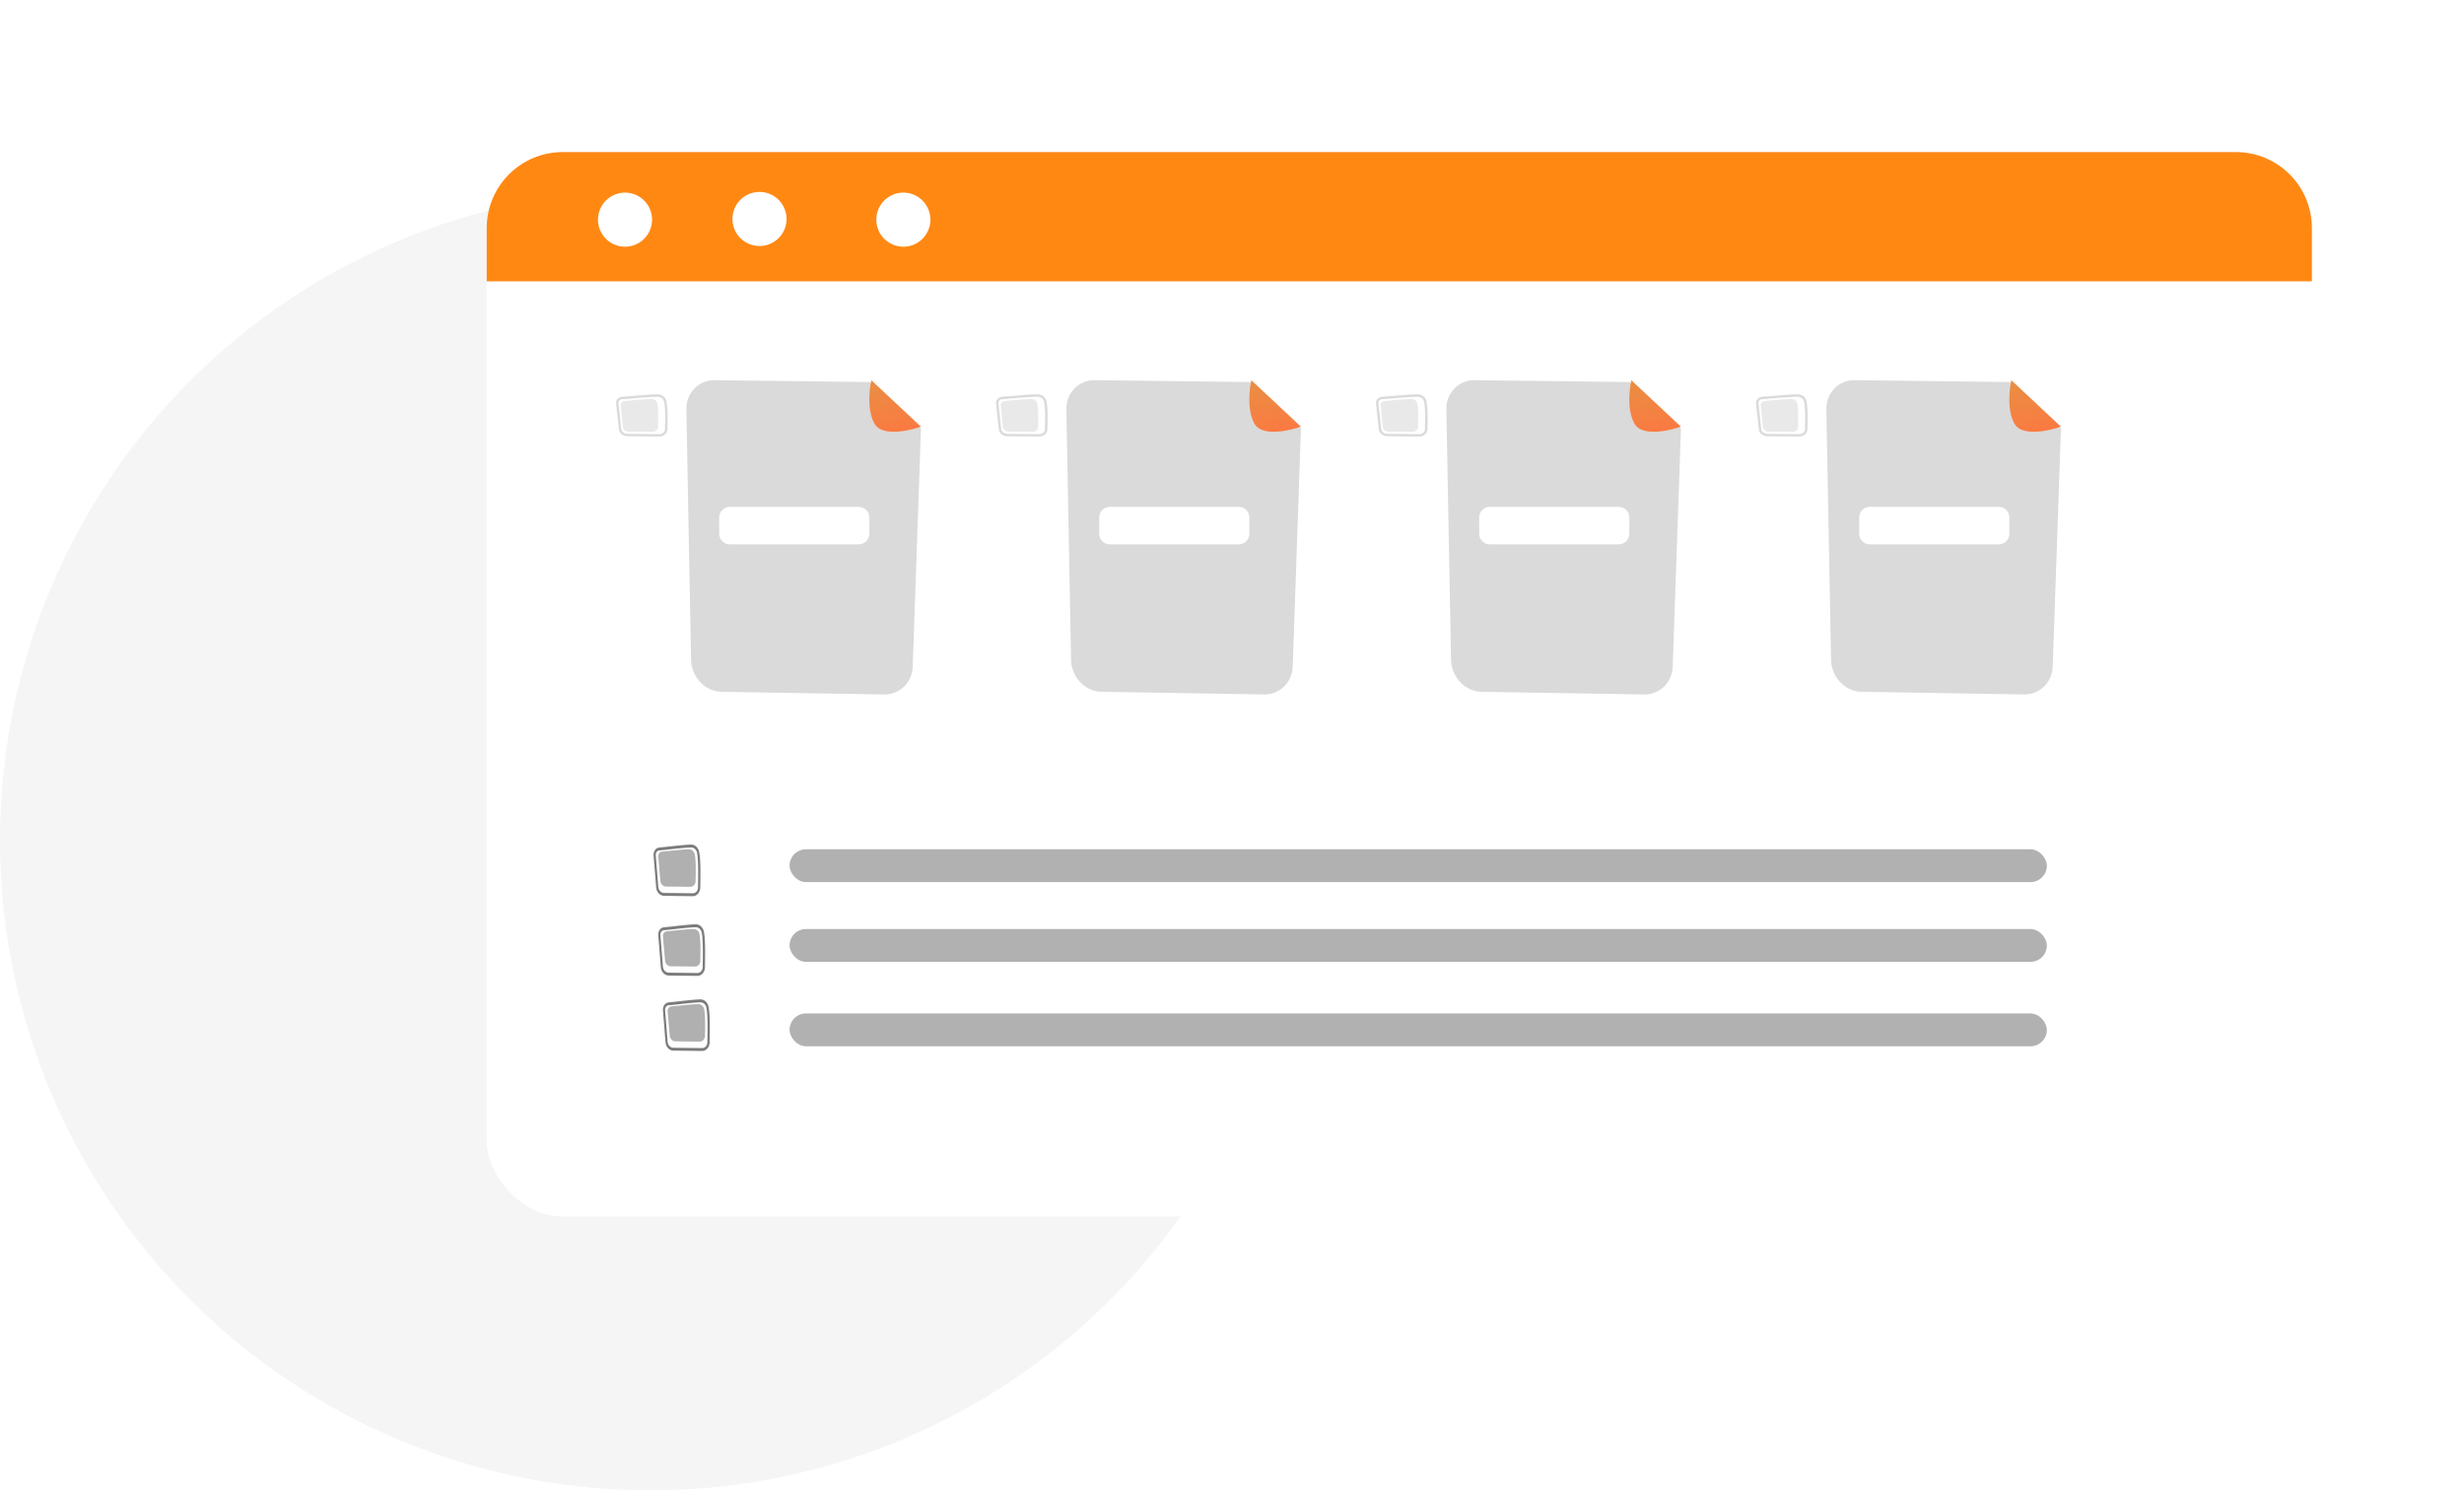<svg xmlns="http://www.w3.org/2000/svg" fill="none" viewBox="0 0 324 196"><circle cx="85.5" cy="110.5" r="85.5" fill="#F5F5F5"/><g filter="url(#a)"><rect width="240" height="140" x="60" y="16" fill="#fff" rx="10"/><path fill="#FF8813" d="M60 26c0-5.523 4.477-10 10-10h220c5.523 0 10 4.477 10 10v7H60v-7Z"/><path fill="#fff" d="M81.742 24.888a3.555 3.555 0 1 1-7.11 0 3.555 3.555 0 0 1 7.11 0ZM95.96 28.352a3.556 3.556 0 1 0-.179-7.11 3.556 3.556 0 0 0 .179 7.11ZM118.341 24.888a3.555 3.555 0 1 1-7.11 0 3.555 3.555 0 0 1 7.11 0Z"/></g><path fill="#7C7C7C" d="M91.11 117.86h-.009l-3.784-.047c-.539-.006-.988-.494-1.038-1.135l-.341-4.157c-.018-.247.04-.488.162-.682a.792.792 0 0 1 .58-.377c.318-.029.768-.076 1.244-.129 1.007-.106 2.251-.247 2.952-.259.508 0 .94.388 1.06.97.199.953.18 2.758.145 4.687-.014.623-.445 1.129-.97 1.129Zm-4.408-6.015a.497.497 0 0 0-.378.241.623.623 0 0 0-.094.394l.332 4.157c.036.447.36.788.75.794l3.785.047h.009c.368 0 .67-.341.678-.759.036-1.893.054-3.669-.13-4.575-.086-.405-.405-.688-.778-.688-.692.012-1.932.147-2.925.259-.476.053-.926.106-1.25.13Z"/><path fill="#7C7C7C" d="M87.065 111.992c.836-.068 2.656-.289 3.516-.301a.8.8 0 0 1 .77.641c.165.738.147 2.213.114 3.568-.01.409-.322.732-.7.726l-3.18-.034c-.393 0-.719-.323-.752-.743l-.279-3.205c-.028-.329.199-.624.51-.652Z" opacity=".6"/><path fill="#7C7C7C" d="M91.723 128.344h-.009l-3.787-.047c-.54-.006-.989-.493-1.038-1.134l-.333-4.153c-.018-.247.04-.488.162-.682a.794.794 0 0 1 .58-.376c.32-.029.769-.076 1.246-.129 1.002-.112 2.248-.253 2.95-.264.508 0 .94.387 1.061.969.198.952.18 2.755.144 4.682-.014.623-.445 1.128-.971 1.128l-.005.006Zm-4.412-6.01a.503.503 0 0 0-.377.241.626.626 0 0 0-.095.394l.333 4.153c.036.447.36.788.751.793l3.787.047h.009c.368 0 .67-.34.679-.757.036-1.892.053-3.667-.13-4.571-.086-.406-.406-.688-.779-.688-.692.012-1.934.147-2.927.259-.477.053-.927.106-1.25.129Z"/><path fill="#7C7C7C" d="M87.683 122.476c.836-.068 2.656-.289 3.516-.3a.8.8 0 0 1 .77.641c.166.737.147 2.212.114 3.568-.01.408-.322.731-.7.726l-3.18-.034c-.393 0-.719-.324-.752-.743l-.279-3.205c-.028-.329.199-.624.51-.653Z" opacity=".6"/><path fill="#7C7C7C" d="M92.34 138.219h-.01l-3.786-.047c-.54-.006-.99-.493-1.04-1.134l-.332-4.153c-.018-.247.04-.488.162-.682a.794.794 0 0 1 .58-.376c.32-.029.77-.076 1.246-.129 1.003-.112 2.248-.253 2.95-.264.508 0 .94.387 1.061.969.198.952.18 2.755.144 4.682-.013.623-.445 1.128-.971 1.128l-.005.006Zm-4.412-6.01a.503.503 0 0 0-.378.241.625.625 0 0 0-.094.394l.332 4.153c.036.447.36.788.751.793l3.787.047h.009c.369 0 .67-.34.679-.757.036-1.892.054-3.667-.13-4.571-.086-.406-.405-.688-.779-.688-.692.012-1.933.147-2.927.259-.477.053-.927.106-1.25.129Z"/><path fill="#7C7C7C" d="M88.299 132.351c.836-.068 2.656-.289 3.516-.3a.8.8 0 0 1 .77.641c.166.737.147 2.212.114 3.568-.01.408-.322.731-.7.726l-3.18-.034c-.392 0-.719-.324-.752-.743l-.278-3.205c-.029-.329.198-.624.51-.653Z" opacity=".6"/><rect width="165.325" height="4.318" x="103.824" y="111.691" fill="#B1B1B1" rx="2.159"/><rect width="165.325" height="4.318" x="103.824" y="122.18" fill="#B1B1B1" rx="2.159"/><rect width="165.325" height="4.318" x="103.824" y="133.281" fill="#B1B1B1" rx="2.159"/><path fill="#DADADA" d="M86.697 57.407h-.01l-4.165-.038c-.593-.005-1.088-.404-1.143-.928l-.376-3.398a.76.76 0 0 1 .179-.558.935.935 0 0 1 .638-.307c.35-.024.846-.063 1.37-.106 1.103-.092 2.473-.207 3.245-.217.559 0 1.034.318 1.168.794.217.778.197 2.254.158 3.83-.015.51-.49.924-1.069.924l.005.004Zm-4.853-4.912a.596.596 0 0 0-.415.197.412.412 0 0 0-.104.322l.366 3.398c.04.366.396.645.826.65l4.165.038h.01c.406 0 .737-.279.747-.62.04-1.548.06-3-.143-3.74-.094-.332-.445-.563-.856-.563-.762.01-2.127.12-3.22.212-.525.043-1.02.087-1.376.106Z"/><path fill="#DADADA" d="M82.13 52.736c.837-.06 2.656-.253 3.516-.263.364 0 .686.228.77.56.166.646.147 1.936.114 3.123-.01.357-.321.64-.7.635l-3.18-.03c-.392 0-.719-.283-.752-.65l-.278-2.804c-.029-.288.198-.547.51-.571Z" opacity=".6"/><path fill="#DADADA" d="M121.098 56.36v.11l-1.079 31.165c-.074 2.139-1.717 3.731-3.801 3.696l-21.366-.354c-1.029-.015-2.034-.475-2.781-1.274a4.465 4.465 0 0 1-1.203-2.942l-.613-32.95a3.773 3.773 0 0 1 1.054-2.704A3.595 3.595 0 0 1 93.937 50l20.415.243 6.746 6.116Z"/><path fill="url(#b)" d="m121.098 56.116-.09.03c-.666.224-4.933 1.556-6.034-.454-1.2-2.19-.401-5.692-.401-5.692l6.44 6.036.085.08Z"/><path fill="#fff" d="M112.915 66.656H95.968c-.771 0-1.397.625-1.397 1.397v2.142c0 .771.626 1.396 1.397 1.396h16.947c.771 0 1.397-.625 1.397-1.396v-2.142c0-.772-.626-1.397-1.397-1.397Z"/><path fill="#DADADA" d="M136.654 57.407h-.01l-4.165-.038c-.594-.005-1.088-.404-1.143-.928l-.366-3.398a.765.765 0 0 1 .178-.558.937.937 0 0 1 .639-.307c.351-.024.845-.063 1.37-.106 1.103-.092 2.473-.207 3.245-.217.559 0 1.034.318 1.167.794.218.778.198 2.254.159 3.83-.015.51-.49.924-1.069.924l-.005.004Zm-4.848-4.912a.595.595 0 0 0-.415.197.412.412 0 0 0-.104.322l.366 3.398c.04.366.396.645.826.65l4.165.038h.01c.406 0 .737-.279.747-.62.04-1.548.059-3-.143-3.74-.094-.332-.446-.563-.856-.563-.762.01-2.127.12-3.22.212-.525.043-1.02.087-1.376.106Z"/><path fill="#DADADA" d="M132.097 52.736c.836-.06 2.656-.253 3.516-.263.364 0 .685.228.77.56.166.646.147 1.936.114 3.123-.01.357-.322.64-.7.635l-3.18-.03c-.393 0-.719-.283-.752-.65l-.279-2.804c-.028-.288.199-.547.511-.571Z" opacity=".6"/><path fill="#DADADA" d="M171.065 56.36v.11l-1.079 31.165c-.074 2.139-1.717 3.731-3.801 3.696l-21.366-.354c-1.029-.015-2.034-.475-2.781-1.274a4.463 4.463 0 0 1-1.203-2.942l-.614-32.95a3.776 3.776 0 0 1 1.055-2.704A3.595 3.595 0 0 1 143.904 50l20.415.243 6.746 6.116Z"/><path fill="url(#c)" d="m171.065 56.116-.09.03c-.666.224-4.933 1.556-6.034-.454-1.2-2.19-.401-5.692-.401-5.692l6.44 6.036.085.08Z"/><path fill="#fff" d="M162.883 66.656h-16.947c-.772 0-1.397.625-1.397 1.397v2.142c0 .771.625 1.396 1.397 1.396h16.947c.771 0 1.396-.625 1.396-1.396v-2.142c0-.772-.625-1.397-1.396-1.397Z"/><path fill="#DADADA" d="M186.622 57.407h-.01l-4.165-.038c-.594-.005-1.088-.404-1.143-.928l-.366-3.398a.761.761 0 0 1 .178-.558.936.936 0 0 1 .638-.307c.352-.024.846-.063 1.371-.106 1.103-.092 2.473-.207 3.245-.217.559 0 1.033.318 1.167.794.218.778.198 2.254.158 3.83-.015.51-.489.924-1.068.924l-.005.004Zm-4.848-4.912a.593.593 0 0 0-.415.197.409.409 0 0 0-.104.322l.366 3.398c.039.366.395.645.826.65l4.165.038h.01c.406 0 .737-.279.747-.62.039-1.548.059-3-.144-3.74-.094-.332-.445-.563-.855-.563-.762.01-2.127.12-3.221.212-.524.043-1.019.087-1.375.106Z"/><path fill="#DADADA" d="M182.065 52.736c.836-.06 2.656-.253 3.516-.263.364 0 .685.228.77.56.166.646.147 1.936.114 3.123-.01.357-.322.64-.7.635l-3.181-.03c-.392 0-.718-.283-.751-.65l-.279-2.804c-.028-.288.199-.547.511-.571Z" opacity=".6"/><path fill="#DADADA" d="M221.032 56.36v.11l-1.079 31.165c-.075 2.139-1.718 3.731-3.801 3.696l-21.366-.354c-1.029-.015-2.034-.475-2.781-1.274a4.463 4.463 0 0 1-1.203-2.942l-.614-32.95a3.775 3.775 0 0 1 1.054-2.704A3.597 3.597 0 0 1 193.87 50l20.416.243 6.746 6.116Z"/><path fill="url(#d)" d="m221.032 56.116-.09.03c-.666.224-4.933 1.556-6.034-.454-1.2-2.19-.402-5.692-.402-5.692l6.441 6.036.085.08Z"/><path fill="#fff" d="M212.85 66.656h-16.948c-.771 0-1.396.625-1.396 1.397v2.142c0 .771.625 1.396 1.396 1.396h16.948c.771 0 1.396-.625 1.396-1.396v-2.142c0-.772-.625-1.397-1.396-1.397Z"/><path fill="#DADADA" d="M236.591 57.407h-.01l-4.165-.038c-.594-.005-1.089-.404-1.143-.928l-.366-3.398a.757.757 0 0 1 .178-.558.934.934 0 0 1 .638-.307c.351-.024.846-.063 1.37-.106 1.103-.092 2.474-.207 3.245-.217.559 0 1.034.318 1.168.794.217.778.198 2.254.158 3.83-.015.51-.49.924-1.068.924l-.005.004Zm-4.848-4.912a.597.597 0 0 0-.416.197.416.416 0 0 0-.104.322l.366 3.398c.04.366.396.645.827.65l4.165.038h.01c.405 0 .737-.279.747-.62.039-1.548.059-3-.144-3.74-.094-.332-.445-.563-.856-.563-.761.01-2.127.12-3.22.212-.524.043-1.019.087-1.375.106Z"/><path fill="#DADADA" d="M232.033 52.736c.837-.06 2.656-.253 3.517-.263.363 0 .685.228.77.56.165.646.146 1.936.113 3.123-.009.357-.321.64-.699.635l-3.181-.03c-.392 0-.718-.283-.751-.65l-.279-2.804c-.028-.288.198-.547.51-.571Z" opacity=".6"/><path fill="#DADADA" d="M270.999 56.36v.11l-1.079 31.165c-.074 2.139-1.717 3.731-3.8 3.696l-21.366-.354c-1.03-.015-2.034-.475-2.782-1.274a4.462 4.462 0 0 1-1.202-2.942l-.614-32.95a3.771 3.771 0 0 1 1.054-2.704A3.595 3.595 0 0 1 243.838 50l20.416.243 6.745 6.116Z"/><path fill="url(#e)" d="m271 56.116-.09.03c-.666.224-4.933 1.556-6.034-.454-1.2-2.19-.402-5.692-.402-5.692l6.441 6.036.085.08Z"/><path fill="#fff" d="M262.817 66.656H245.87c-.771 0-1.396.625-1.396 1.397v2.142c0 .771.625 1.396 1.396 1.396h16.947c.772 0 1.397-.625 1.397-1.396v-2.142c0-.772-.625-1.397-1.397-1.397Z"/><defs><linearGradient id="b" x1="120.511" x2="119.142" y1="56.615" y2="48.509" gradientUnits="userSpaceOnUse"><stop stop-color="#FB7942"/><stop offset="1" stop-color="#E79142"/></linearGradient><linearGradient id="c" x1="170.478" x2="169.108" y1="56.615" y2="48.509" gradientUnits="userSpaceOnUse"><stop stop-color="#FB7942"/><stop offset="1" stop-color="#E79142"/></linearGradient><linearGradient id="d" x1="220.445" x2="219.075" y1="56.615" y2="48.509" gradientUnits="userSpaceOnUse"><stop stop-color="#FB7942"/><stop offset="1" stop-color="#E79142"/></linearGradient><linearGradient id="e" x1="270.413" x2="269.043" y1="56.615" y2="48.509" gradientUnits="userSpaceOnUse"><stop stop-color="#FB7942"/><stop offset="1" stop-color="#E79142"/></linearGradient><filter id="a" width="280" height="180" x="44" y="0" color-interpolation-filters="sRGB" filterUnits="userSpaceOnUse"><feFlood flood-opacity="0" result="BackgroundImageFix"/><feColorMatrix in="SourceAlpha" result="hardAlpha" values="0 0 0 0 0 0 0 0 0 0 0 0 0 0 0 0 0 0 127 0"/><feOffset dx="4" dy="4"/><feGaussianBlur stdDeviation="10"/><feComposite in2="hardAlpha" operator="out"/><feColorMatrix values="0 0 0 0 0 0 0 0 0 0 0 0 0 0 0 0 0 0 0.25 0"/><feBlend in2="BackgroundImageFix" result="effect1_dropShadow_3119_8727"/><feBlend in="SourceGraphic" in2="effect1_dropShadow_3119_8727" result="shape"/></filter></defs></svg>